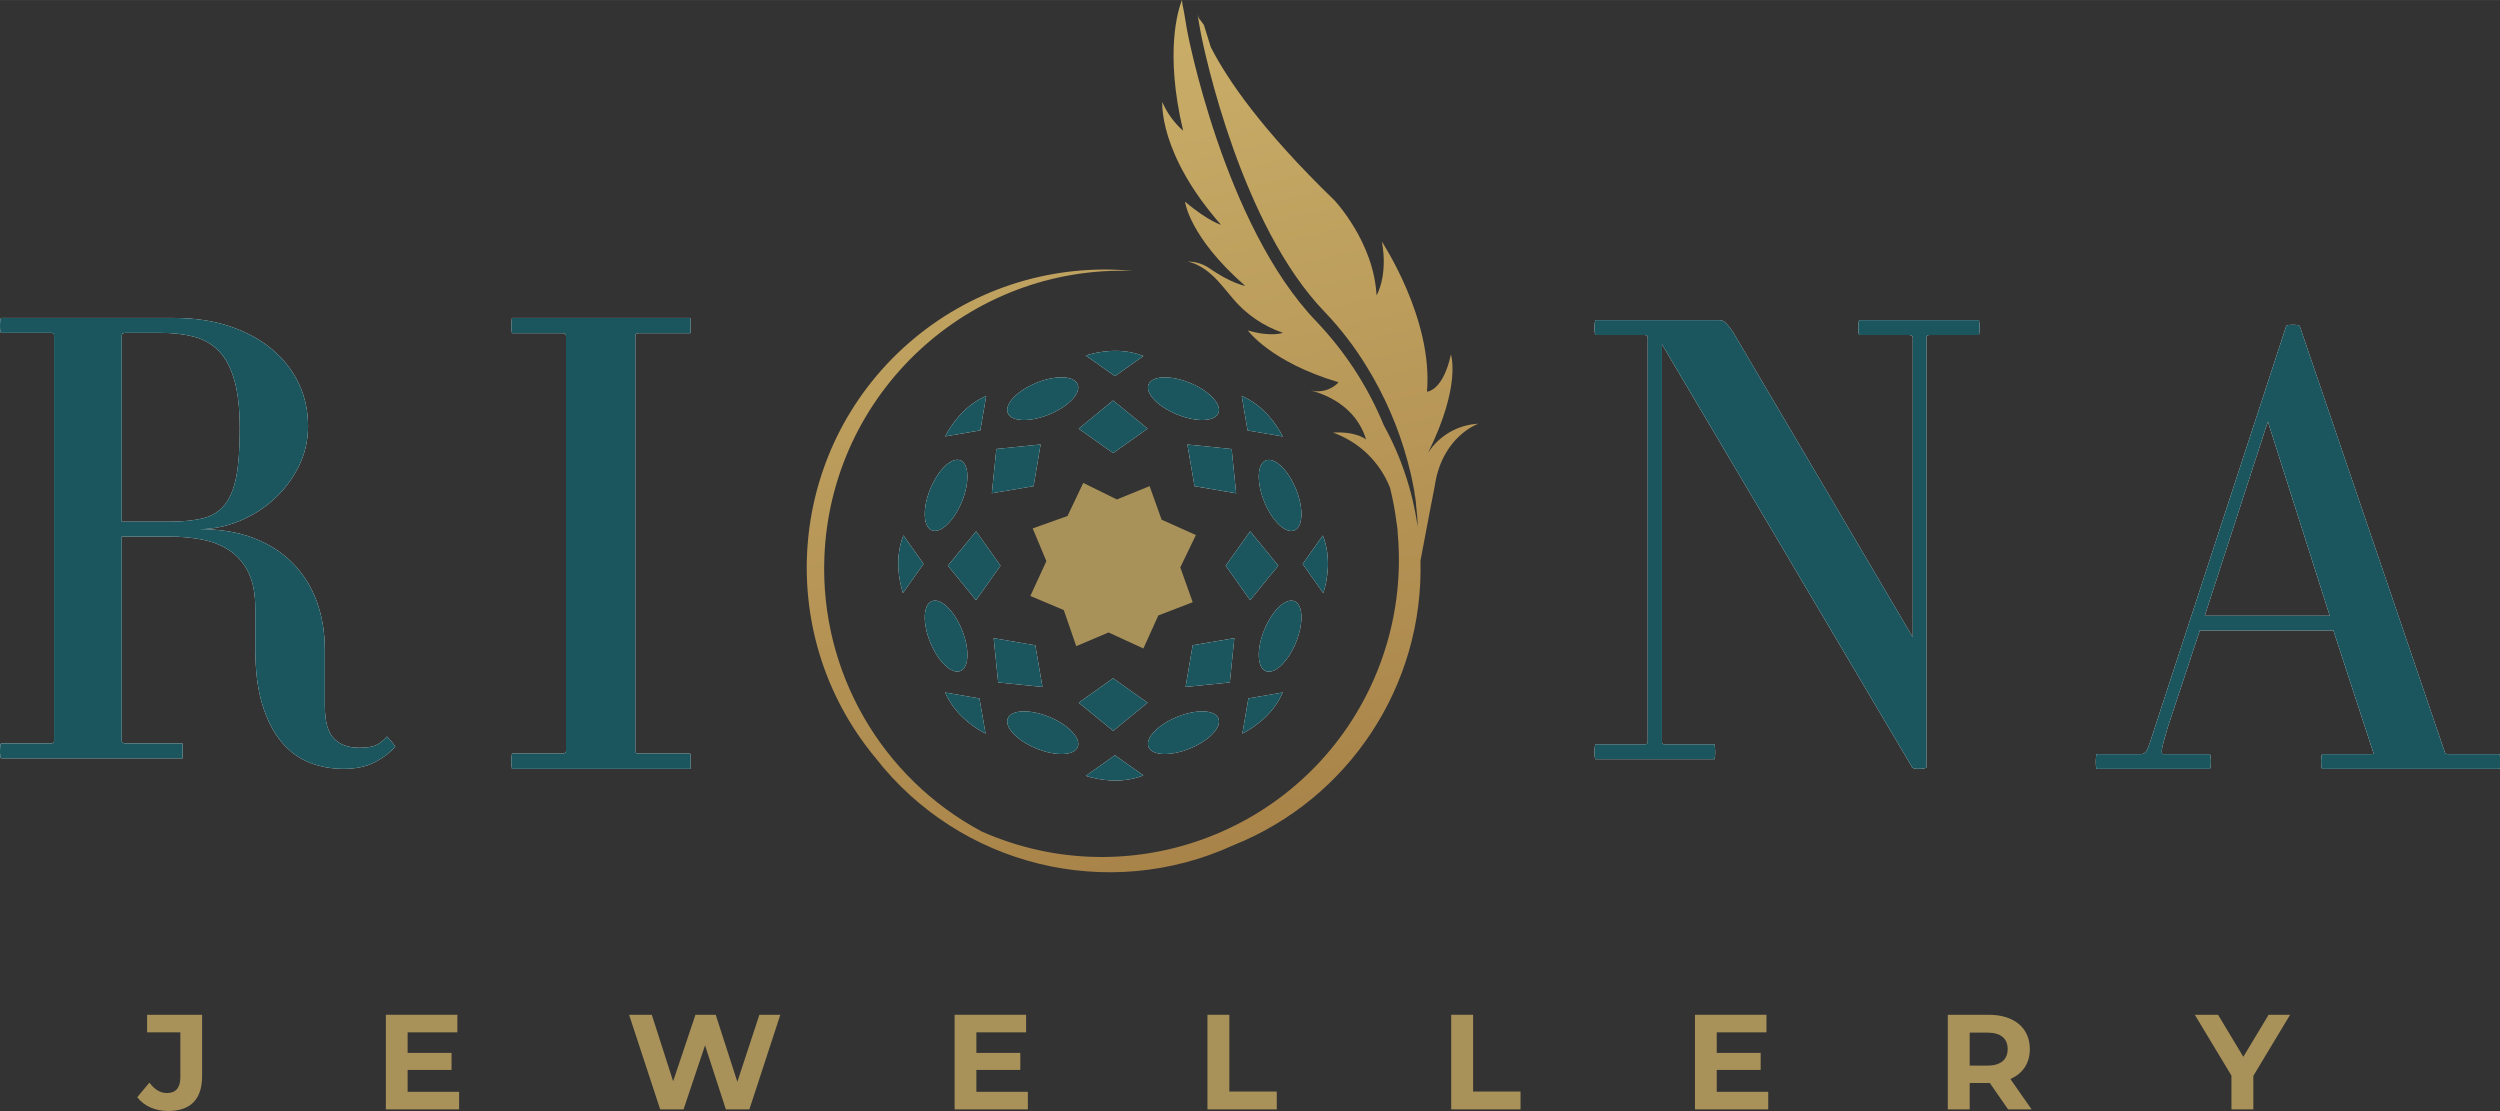 <?xml version="1.0" encoding="UTF-8"?>
<!DOCTYPE svg PUBLIC "-//W3C//DTD SVG 1.1//EN" "http://www.w3.org/Graphics/SVG/1.1/DTD/svg11.dtd">
<!-- Creator: CorelDRAW (Evaluation Version) -->
<svg xmlns="http://www.w3.org/2000/svg" xml:space="preserve" width="7.088in" height="3.15in" version="1.1" style="shape-rendering:geometricPrecision; text-rendering:geometricPrecision; image-rendering:optimizeQuality; fill-rule:evenodd; clip-rule:evenodd"
viewBox="0 0 7087.94 3149.8"
 xmlns:xlink="http://www.w3.org/1999/xlink"
 xmlns:xodm="http://www.corel.com/coreldraw/odm/2003">
 <rect x="0" y="0" width="7087.94" height="3149.8" fill="#333333" stroke="none"/>
 <defs>
  <style type="text/css">
   <![CDATA[
    .fil3 {fill:#1B565E}
    .fil2 {fill:#A8925A;fill-rule:nonzero}
    .fil0 {fill:white;fill-rule:nonzero}
    .fil1 {fill:url(#id0);fill-rule:nonzero}
   ]]>
  </style>
  <linearGradient id="id0" gradientUnits="userSpaceOnUse" x1="3863.79" y1="3882.18" x2="2242.92" y2="-2985.49">
   <stop offset="0" style="stop-opacity:1; stop-color:#946835"/>
   <stop offset="1" style="stop-opacity:1; stop-color:#F5E893"/>
  </linearGradient>
 </defs>
 <g id="Layer_x0020_1">
  <g id="_498369560">
   <g>
    <g>
     <path class="fil0" d="M1060.09 2162.17c-23.5,11.72 -52.25,17.61 -86.29,17.61 -34.06,0 -66.03,-5.89 -95.97,-17.61 -29.94,-11.75 -56.35,-31.09 -79.24,-58.11 -22.89,-27 -41.11,-62.21 -54.59,-105.66 -13.51,-43.41 -20.25,-96.85 -20.25,-160.25l0 -114.46c0,-38.74 -5.89,-71.01 -17.61,-96.85 -11.75,-25.81 -28.48,-46.66 -50.19,-62.51 -21.74,-15.85 -47.54,-26.99 -77.48,-33.45 -29.94,-6.44 -63.12,-9.69 -99.5,-9.69l-133.83 0 0 579.34c0,4.7 4.1,7.05 12.32,7.05l160.25 0 0 42.26 -514.2 0c-1.18,0 -2.06,-2.04 -2.64,-6.16 -0.61,-4.1 -0.89,-8.51 -0.89,-13.21 0,-5.87 0.28,-11.15 0.89,-15.85 0.57,-4.68 1.46,-7.04 2.64,-7.04l140.88 0c5.86,0 8.8,-2.35 8.8,-7.05l0 -1149.88c0,-4.69 -2.94,-7.05 -8.8,-7.05l-140.88 0c-1.18,0 -2.06,-2.04 -2.64,-6.16 -0.61,-4.1 -0.89,-8.51 -0.89,-13.21 0,-5.87 0.28,-11.15 0.89,-15.85 0.57,-4.68 1.46,-7.05 2.64,-7.05l487.78 0c59.87,0 113.28,7.92 160.24,23.77 46.94,15.86 86.86,37.59 119.74,65.15 32.85,27.6 58.11,59.88 75.72,96.86 17.61,36.98 26.42,77.2 26.42,120.63 0,41.1 -8.81,79.24 -26.42,114.46 -17.61,35.22 -40.8,66.03 -69.56,92.44 -28.78,26.41 -61.63,47.28 -98.61,62.52 -36.98,15.27 -74.84,22.89 -113.58,22.89 58.69,0 110.05,8.52 154.08,25.53 44.02,17.03 81,40.81 110.94,71.31 29.94,30.55 52.53,66.65 67.8,108.3 15.24,41.68 22.89,87.17 22.89,136.47l0 158.49c0,44.63 8.5,75.71 25.54,93.33 17,17.61 40.78,26.41 71.31,26.41 19.95,0 35.22,-2.03 45.79,-6.16 10.57,-4.1 21.71,-12.6 33.45,-25.53 5.87,5.89 10.26,10.56 13.21,14.08 2.92,3.52 5.56,7.05 7.93,10.57 2.33,3.52 2.91,5.28 1.76,5.28 -16.45,17.61 -36.4,32.28 -59.87,44.03zm-395.33 -1082.98l0 0c-9.99,-35.22 -24.38,-62.79 -43.15,-82.77 -18.79,-19.94 -42.26,-33.73 -70.44,-41.38 -28.17,-7.61 -60.48,-11.44 -96.85,-11.44l-96.85 0c-8.22,0 -12.32,2.36 -12.32,7.05l0 528.28 133.83 0c38.74,0 71.02,-3.22 96.85,-9.69 25.81,-6.44 46.36,-19.37 61.63,-38.74 15.25,-19.37 26.11,-46.06 32.58,-80.12 6.44,-34.04 9.69,-79.24 9.69,-135.59 0,-55.17 -5,-100.38 -14.96,-135.59z"/>
     <path class="fil0" d="M1451.44 2179.78c-1.21,-8.4 -1.8,-15.02 -1.8,-19.83 0,-6.01 0.59,-13.8 1.8,-23.44l142.45 0c7.22,0 10.82,-2.4 10.82,-7.21l0 -1177.46c0,-4.8 -3.6,-7.22 -10.82,-7.22l-142.45 0c-1.21,-8.4 -1.8,-15.02 -1.8,-19.83 0,-6.01 0.59,-13.81 1.8,-23.44l504.89 0c1.18,0 1.8,2.42 1.8,7.22 0,4.81 0,10.22 0,16.23 0,4.81 0,9.63 0,14.42 0,3.61 -0.62,5.41 -1.8,5.41l-146.06 0c-6.03,0 -9.02,2.42 -9.02,7.22l0 1177.46c0,4.81 2.99,7.21 9.02,7.21l146.06 0c1.18,0 1.8,2.42 1.8,7.22 0,4.81 0,10.22 0,16.22 0,4.81 0,9.64 0,14.42 0,3.61 -0.62,5.41 -1.8,5.41l-504.89 0z"/>
     <path class="fil0" d="M5470.46 949.75c-5.89,0 -8.79,2.36 -8.79,7.03l0 1218.49c0,2.33 -6.14,3.79 -18.43,4.38 -12.29,0.58 -19.63,-0.87 -21.96,-4.38l-709.32 -1199.18 0 1127.2c0,4.69 2.33,7.02 7.03,7.02l142.21 0c1.15,9.38 1.75,16.97 1.75,22.83 0,4.69 -0.61,11.13 -1.75,19.31l-337.1 0c-1.19,0 -2.06,-2.04 -2.64,-6.15 -0.6,-4.09 -0.88,-8.48 -0.88,-13.17 0,-5.85 0.28,-11.12 0.88,-15.8 0.58,-4.67 1.45,-7.02 2.64,-7.02l138.7 0c5.85,0 8.78,-2.34 8.78,-7.02l0 -1146.51c0,-4.67 -2.93,-7.03 -8.78,-7.03l-138.7 0c-1.19,0 -2.06,-2.04 -2.64,-6.14 -0.6,-4.09 -0.88,-8.48 -0.88,-13.17 0,-5.85 0.28,-11.11 0.88,-15.8 0.58,-4.67 1.45,-7.02 2.64,-7.02l351.15 0c5.84,0 11.1,2.06 15.8,6.15 4.66,4.12 11.68,12.59 21.06,25.46l510.93 867.34 0 -849.78c0,-4.67 -3.52,-7.03 -10.53,-7.03l-138.71 0c-2.37,0 -3.81,-2.04 -4.39,-6.14 -0.6,-4.09 -0.88,-8.48 -0.88,-13.17 0,-5.85 0.28,-11.11 0.88,-15.8 0.57,-4.67 2.02,-7.02 4.39,-7.02l337.1 0c1.16,9.38 1.76,16.98 1.76,22.83 0,4.69 -0.6,11.13 -1.76,19.31l-140.45 0z"/>
     <path class="fil0" d="M6584.32 2179.78c-1.17,0 -2.03,-2.01 -2.6,-6.07 -0.6,-4.05 -0.87,-8.39 -0.87,-13.03 0,-5.79 0.27,-10.99 0.87,-15.63 0.57,-4.62 1.43,-6.95 2.6,-6.95l137.19 0c8.09,0 10.42,-1.74 6.94,-5.22l-112.88 -345.59 -378.58 0 -92.04 277.86c-9.28,31.26 -14.5,51.23 -15.63,59.92 -1.17,8.68 0,13.02 3.46,13.02l131.99 0c1.14,0 2.01,2.33 2.61,6.95 0.56,4.63 0.86,9.84 0.86,15.63 0,4.64 -0.3,8.98 -0.86,13.03 -0.6,4.06 -1.47,6.07 -2.61,6.07l-321.28 0c-1.13,-8.09 -1.73,-14.46 -1.73,-19.1 0,-5.79 0.6,-13.3 1.73,-22.57l126.78 0c6.95,0 12.43,-3.75 16.5,-11.29 4.04,-7.51 11.28,-28.06 21.7,-61.65l373.38 -1140.96c1.14,-2.31 7.52,-3.48 19.1,-3.48 11.56,0 17.93,1.17 19.1,3.48l411.58 1208.69c0,3.48 4.05,5.22 12.15,5.22l142.41 0c1.14,0 1.73,2.33 1.73,6.95 0,4.63 0,9.84 0,15.63 0,4.64 0,9.28 0,13.89 0,3.47 -0.59,5.21 -1.73,5.21l-501.89 0zm-154.56 -984.67l0 0 -178.87 550.51 354.28 0 -175.41 -550.51z"/>
     <g>
      <g>
       <g>
        <path class="fil1" d="M3354.35 370.54c-25.44,-22.4 -45.57,-50.19 -58.94,-81.34 0,0 -11.59,145.98 166.41,348.14 0,0 -35.95,-10.02 -102.16,-65.62 0,0 11.79,100 170.73,238.71 0,0 -39.68,-6.29 -106.48,-53.24 -17.4,-10.38 -37.3,-15.81 -57.57,-15.72 2.56,0.39 41.26,5.11 87.23,55.6l18.67 21.42c7.46,9.04 14.54,17.88 22.2,26.72 37.65,45.28 87.07,79.28 142.83,98.24 0,0 -32.61,12.96 -99.41,-6.68 0,0 63.85,89 255.4,146.37l1.18 1.57c-20.38,20.86 -50.31,29.31 -78.59,22.2 34.78,8.65 127.9,40.87 157.18,139.1 0,0 -25.74,-23.38 -94.11,-19.65 74.44,26.19 133.72,83.61 162.28,157.17 7.86,31.85 13.89,64.12 18.07,96.66 1.37,10.22 3.34,19.84 3.34,29.86 13.17,142.75 -10.33,286.5 -68.27,417.63 -187.94,425.39 -685.14,617.87 -1110.53,429.92 -285.34,-152.2 -458.76,-453.93 -446.62,-777.09 17.5,-466.25 409.66,-830.03 875.9,-812.52 -224.17,-21.61 -447.68,47.18 -620.9,191.1 -358.88,298.16 -408.11,830.79 -109.95,1189.67 239.69,307.37 659.06,409.96 1013.57,247.94 328.78,-131.18 540.92,-453.42 531.44,-807.28 8.65,-44.99 21.02,-110.02 29.86,-157.17 6.29,-32.81 11.59,-57.17 11.59,-60.71 22.2,-133.2 118.47,-168.96 122.79,-170.34 -58.17,2.92 -111.35,33.72 -142.83,82.71 94.7,-191.16 65.03,-276.82 65.03,-279.37 -22.79,104.72 -67.98,105.89 -67.98,105.89 17.48,-206.68 -126.92,-422.79 -127.7,-425.55 17.69,98.82 -15.32,152.46 -15.32,152.46 -7.66,-151.67 -119.45,-269.55 -119.45,-269.55 -205.31,-198.63 -303.54,-342.25 -350.49,-434.39l-19.65 -63.07 -14.73 -19.65c-1.5,-4.23 -2.68,-8.56 -3.54,-12.97 0.39,3.34 1.77,6.88 1.77,10.81 1.37,9.43 3.34,20.63 5.7,33.79 12.38,69.55 117.88,558.56 353.64,802.18 44.6,46.77 84.11,98.14 117.88,153.24 51.63,83.35 90.87,173.75 116.5,268.37l1.77 6.88c2.94,10.61 5.5,20.82 7.66,30.26l4.52 21.02c2.35,10.61 4.32,21.61 5.89,30.26 -0.11,0.45 -0.11,0.93 0,1.38 0.78,4.71 0.98,10.22 1.96,12.57 0.98,2.35 0.39,2.35 0.98,6.87 0.59,4.52 1.57,9.04 1.57,13.56 0,0.79 0,2.36 0,2.36l0 1.18 0.2 0c2.16,20.04 4.32,41.06 4.32,60.71 -14.23,-100.84 -46.72,-198.24 -95.87,-287.43 -44.76,-108.88 -109.39,-208.48 -190.57,-293.72 -263.46,-273.09 -368.57,-828.7 -368.57,-834 -2.95,-17.09 -5.5,-31.83 -7.47,-44.79 -2.76,-10.91 -4.67,-22 -5.7,-33.2 -10.61,26.72 -49.7,147.15 3.34,370.54z"/>
       </g>
      </g>
      <g>
       <g>
        <path class="fil0" d="M3155.84 1284.56l-97.53 -69.2 97.53 -80.07 97.79 79.81 -97.79 69.46zm-217.83 -199.09l0 0c-54.74,22.45 -90.75,60.69 -80.78,85.44 9.98,24.75 62.68,26.54 117.42,4.09 54.74,-22.45 90.94,-60.63 80.77,-85.38 -10.17,-24.75 -62.67,-26.54 -117.42,-4.16zm318.24 4.16l0 0c-10.17,24.75 26.03,62.93 80.77,85.38 54.74,22.45 107.31,20.59 117.42,-4.09 10.1,-24.69 -26.03,-63 -80.78,-85.44 -54.74,-22.45 -107.31,-20.53 -117.1,4.16l-0.32 0zm-14.52 -80.39l0 0c-63.18,-25.01 -126.82,-12.79 -163.34,-1.34l82.63 58.45 80.71 -57.11zm-85.89 913.7l0 0 -97.53 69.33 97.79 79.81 97.53 -79.81 -97.79 -69.33zm-100.41 194.93l0 0c10.17,-24.75 -26.03,-62.93 -80.77,-85.38 -54.74,-22.45 -107.31,-20.59 -117.42,4.09 -10.1,24.69 26.03,63 80.78,85.44 54.74,22.45 107.51,20.59 117.42,-4.16zm318.24 4.16l0 0c54.74,-22.45 90.94,-60.69 80.78,-85.44 -10.17,-24.75 -62.68,-26.54 -117.42,-4.09 -54.74,22.45 -90.94,60.63 -80.77,85.38 10.17,24.75 62.67,26.54 117.42,4.16zm-212.65 19.19l0 0 -82.63 58.45c36.52,11.45 100.15,23.67 163.34,-1.34l-80.71 -57.11zm-210.67 -881.22l0 0 -125.54 12.79 -12.79 125.54 118.38 -20.02 19.95 -118.31zm-154.26 -137.5l0 0c-62.29,27.11 -98.68,80.77 -116.4,114.67l99.77 -17.08 16.63 -97.59zm585.31 706.81l0 0 -20.08 118.18 125.48 -12.79 12.79 -125.54 -118.18 20.15zm157.96 150.67l0 0 -17.07 99.77c33.89,-17.71 87.55,-54.1 114.54,-116.52l-97.46 16.76zm-722.17 -170.76l0 0 12.79 125.54 125.61 12.79 -20.27 -118.06 -118.13 -20.27zm-137.5 154.13l0 0c27.05,62.42 80.65,98.81 114.61,116.52l-17.4 -99.77 -97.21 -16.76zm707.01 -585.05l0 0 118.06 20.21 -12.79 -125.54 -125.61 -12.79 20.34 118.12zm150.48 -157.97l0 0 99.76 17.08c-17.72,-34.15 -54.23,-87.81 -116.46,-114.93l16.69 97.85zm-769.75 285.87l0 0 -80.07 97.53 79.81 97.79 69.46 -97.79 -69.2 -97.53zm-129.89 315.35l0 0c22.45,54.74 60.69,90.94 85.44,80.78 24.75,-10.17 26.54,-62.68 4.09,-117.42 -22.45,-54.74 -60.63,-90.94 -85.38,-80.45 -24.75,10.49 -26.54,62.35 -4.16,117.1zm4.16 -318.23l0 0c24.75,10.17 62.93,-26.03 85.38,-80.77 22.45,-54.74 20.59,-107.31 -4.09,-117.42 -24.69,-10.1 -63,26.03 -85.44,80.78 -22.45,54.74 -20.53,107.51 4.16,117.42zm-80.39 14.52l0 0c-25.01,63.18 -12.79,126.81 -1.34,163.33l58.45 -82.63 -57.11 -80.7zm913.71 85.89l0 0 69.33 97.79 79.81 -97.79 -79.81 -97.53 -69.33 97.53zm194.93 100.73l0 0c-24.75,-10.17 -62.93,26.03 -85.38,80.77 -22.45,54.74 -20.59,107.31 4.09,117.42 24.69,10.1 63,-26.03 85.44,-80.78 22.45,-54.74 20.59,-107.63 -4.16,-117.42zm4.16 -318.23l0 0c-22.45,-54.74 -60.69,-90.94 -85.44,-80.77 -24.75,10.17 -26.54,62.67 -4.09,117.42 22.45,54.74 60.63,90.94 85.38,80.78 24.75,-10.17 26.54,-63 4.16,-117.74l0 0.32zm19.19 212.64l0 0 58.45 82.63c11.45,-36.52 23.67,-100.15 -1.34,-163.33l-57.11 80.7z"/>
       </g>
      </g>
      <polygon class="fil2" points="3026.61,1462.78 3071.27,1369.08 3166.48,1415.93 3259.33,1378.16 3293.42,1473.36 3390.57,1516.85 3346.31,1608.53 3381.57,1707.26 3284.02,1744.87 3241.7,1838.48 3142.97,1793.06 3051.29,1831.85 3016.03,1729.59 2921.17,1689.63 2966.66,1590.9 2927.87,1498.05 "/>
     </g>
    </g>
    <g>
     <path class="fil2" d="M389.07 3110.72l34.49 -41.4c14.56,19.55 30.65,29.52 49.81,29.52 24.9,0 37.94,-14.95 37.94,-44.45l0 -127.59 -94.27 0 0 -49.81 155.95 0 0 173.95c0,66.3 -33.34,98.86 -96.56,98.86 -36.02,0 -67.81,-13.8 -87.36,-39.07z"/>
     <polygon class="fil2" points="1301.66,3095.4 1301.66,3145.2 1093.99,3145.2 1093.99,2876.99 1296.69,2876.99 1296.69,2926.8 1155.68,2926.8 1155.68,2985.05 1280.21,2985.05 1280.21,3033.32 1155.68,3033.32 1155.68,3095.4 "/>
     <polygon class="fil2" points="2212.35,2876.99 2124.61,3145.2 2057.94,3145.2 1998.93,2963.59 1938,3145.2 1871.72,3145.2 1783.59,2876.99 1847.96,2876.99 1908.5,3065.5 1971.72,2876.99 2029.2,2876.99 2090.51,3067.04 2152.96,2876.99 "/>
     <polygon class="fil2" points="2914.19,3095.4 2914.19,3145.2 2706.5,3145.2 2706.5,2876.99 2909.2,2876.99 2909.2,2926.8 2768.19,2926.8 2768.19,2985.05 2892.73,2985.05 2892.73,3033.32 2768.19,3033.32 2768.19,3095.4 "/>
     <polygon class="fil2" points="3423.31,2876.99 3485.38,2876.99 3485.38,3094.63 3619.87,3094.63 3619.87,3145.2 3423.31,3145.2 "/>
     <polygon class="fil2" points="4114.44,2876.99 4176.52,2876.99 4176.52,3094.63 4311,3094.63 4311,3145.2 4114.44,3145.2 "/>
     <polygon class="fil2" points="5013.24,3095.4 5013.24,3145.2 4805.57,3145.2 4805.57,2876.99 5008.26,2876.99 5008.26,2926.8 4867.25,2926.8 4867.25,2985.05 4991.78,2985.05 4991.78,3033.32 4867.25,3033.32 4867.25,3095.4 "/>
     <path class="fil2" d="M5693.25 3145.2l-51.73 -74.72 -3.07 0 -54.02 0 0 74.72 -62.06 0 0 -268.21 116.09 0c71.66,0 116.48,37.16 116.48,97.31 0,40.24 -20.31,69.74 -55.18,84.69l60.17 86.21 -66.68 0zm-58.24 -217.64l0 0 -50.58 0 0 93.49 50.58 0c37.94,0 57.1,-17.62 57.1,-46.75 0,-29.5 -19.17,-46.74 -57.1,-46.74z"/>
     <polygon class="fil2" points="6388.6,3050.18 6388.6,3145.2 6326.52,3145.2 6326.52,3049.42 6222.68,2876.99 6288.6,2876.99 6360.24,2996.15 6431.9,2876.99 6492.82,2876.99 "/>
    </g>
   </g>
  </g>
  <path class="fil3" d="M345.15 2100.53l0 -579.34 133.83 0c36.37,0 69.56,3.25 99.5,9.69 29.93,6.46 55.74,17.6 77.48,33.45 21.71,15.85 38.44,36.7 50.19,62.51 11.72,25.84 17.61,58.11 17.61,96.85l0 114.46c0,63.4 6.74,116.84 20.25,160.25 13.48,43.45 31.7,78.67 54.59,105.66 22.89,27.02 49.3,46.36 79.24,58.11 29.94,11.72 61.91,17.61 95.97,17.61 34.04,0 62.79,-5.89 86.29,-17.61 23.47,-11.75 43.42,-26.42 59.87,-44.03 1.16,0 0.58,-1.76 -1.76,-5.28 -2.37,-3.52 -5.01,-7.05 -7.93,-10.57 -2.94,-3.52 -7.34,-8.19 -13.21,-14.08 -11.74,12.93 -22.89,21.43 -33.45,25.53 -10.57,4.13 -25.84,6.16 -45.79,6.16 -30.54,0 -54.31,-8.8 -71.31,-26.41 -17.04,-17.61 -25.54,-48.7 -25.54,-93.33l0 -158.49c0,-49.31 -7.65,-94.79 -22.89,-136.47 -15.27,-41.65 -37.86,-77.75 -67.8,-108.3 -29.94,-30.5 -66.92,-54.28 -110.94,-71.31 -44.02,-17.01 -95.39,-25.53 -154.08,-25.53 38.74,0 76.6,-7.63 113.58,-22.89 36.98,-15.24 69.83,-36.1 98.61,-62.52 28.75,-26.41 51.95,-57.23 69.56,-92.44 17.61,-35.22 26.42,-73.36 26.42,-114.46 0,-43.42 -8.81,-83.65 -26.42,-120.63 -17.61,-36.98 -42.87,-69.26 -75.72,-96.86 -32.88,-27.56 -72.8,-49.3 -119.74,-65.15 -46.96,-15.85 -100.37,-23.77 -160.24,-23.77l-487.78 0c-1.18,0 -2.06,2.37 -2.64,7.05 -0.61,4.7 -0.89,9.98 -0.89,15.85 0,4.7 0.28,9.11 0.89,13.21 0.57,4.12 1.46,6.16 2.64,6.16l140.88 0c5.86,0 8.8,2.36 8.8,7.05l0 1149.88c0,4.7 -2.94,7.05 -8.8,7.05l-140.88 0c-1.18,0 -2.06,2.36 -2.64,7.04 -0.61,4.7 -0.89,9.98 -0.89,15.85 0,4.7 0.28,9.11 0.89,13.21 0.57,4.12 1.46,6.16 2.64,6.16l514.2 0 0 -42.26 -160.25 0c-8.22,0 -12.32,-2.35 -12.32,-7.05zm133.83 -621.61l-133.83 0 0 -528.28c0,-4.69 4.1,-7.05 12.32,-7.05l96.85 0c36.37,0 68.68,3.83 96.85,11.44 28.18,7.65 51.65,21.44 70.44,41.38 18.77,19.98 33.16,47.55 43.15,82.77 9.96,35.22 14.96,80.42 14.96,135.59 0,56.35 -3.25,101.55 -9.69,135.59 -6.46,34.06 -17.33,60.75 -32.58,80.12 -15.27,19.37 -35.82,32.3 -61.63,38.74 -25.83,6.48 -58.11,9.69 -96.85,9.69z"/>
  <path class="fil3" d="M1604.7 951.83l0 1177.46c0,4.81 -3.6,7.21 -10.82,7.21l-142.45 0c-1.21,9.64 -1.8,17.43 -1.8,23.44 0,4.81 0.59,11.44 1.8,19.83l504.89 0c1.18,0 1.8,-1.81 1.8,-5.41 0,-4.78 0,-9.61 0,-14.42 0,-6.01 0,-11.41 0,-16.22 0,-4.8 -0.62,-7.22 -1.8,-7.22l-146.06 0c-6.03,0 -9.02,-2.4 -9.02,-7.21l0 -1177.46c0,-4.8 2.99,-7.22 9.02,-7.22l146.06 0c1.18,0 1.8,-1.81 1.8,-5.41 0,-4.78 0,-9.61 0,-14.42 0,-6.01 0,-11.42 0,-16.23 0,-4.8 -0.62,-7.22 -1.8,-7.22l-504.89 0c-1.21,9.64 -1.8,17.43 -1.8,23.44 0,4.81 0.59,11.43 1.8,19.83l142.45 0c7.22,0 10.82,2.42 10.82,7.22z"/>
  <path class="fil3" d="M4711.97 976.09l709.32 1199.18c2.33,3.51 9.67,4.96 21.96,4.38 12.29,-0.59 18.43,-2.06 18.43,-4.38l0 -1218.49c0,-4.67 2.9,-7.03 8.79,-7.03l140.45 0c1.16,-8.18 1.76,-14.63 1.76,-19.31 0,-5.85 -0.6,-13.44 -1.76,-22.83l-337.1 0c-2.37,0 -3.81,2.36 -4.39,7.02 -0.6,4.69 -0.88,9.95 -0.88,15.8 0,4.69 0.28,9.08 0.88,13.17 0.57,4.11 2.02,6.14 4.39,6.14l138.71 0c7.01,0 10.53,2.36 10.53,7.03l0 849.78 -510.93 -867.34c-9.38,-12.87 -16.41,-21.34 -21.06,-25.46 -4.7,-4.09 -9.96,-6.15 -15.8,-6.15l-351.15 0c-1.19,0 -2.06,2.36 -2.64,7.02 -0.6,4.69 -0.88,9.95 -0.88,15.8 0,4.69 0.28,9.08 0.88,13.17 0.58,4.11 1.45,6.14 2.64,6.14l138.7 0c5.85,0 8.78,2.36 8.78,7.03l0 1146.51c0,4.69 -2.93,7.02 -8.78,7.02l-138.7 0c-1.19,0 -2.06,2.36 -2.64,7.02 -0.6,4.69 -0.88,9.95 -0.88,15.8 0,4.69 0.28,9.08 0.88,13.17 0.58,4.11 1.45,6.15 2.64,6.15l337.1 0c1.15,-8.18 1.75,-14.63 1.75,-19.31 0,-5.85 -0.61,-13.44 -1.75,-22.83l-142.21 0c-4.7,0 -7.03,-2.34 -7.03,-7.02l0 -1127.2z"/>
  <path class="fil3" d="M6429.76 1195.11l175.41 550.51 -354.28 0 178.87 -550.51zm52.1 -270.92l-373.38 1140.96c-10.42,33.6 -17.66,54.14 -21.7,61.65 -4.07,7.54 -9.55,11.29 -16.5,11.29l-126.78 0c-1.13,9.28 -1.73,16.79 -1.73,22.57 0,4.64 0.6,11.01 1.73,19.1l321.28 0c1.14,0 2.01,-2.01 2.61,-6.07 0.56,-4.05 0.86,-8.39 0.86,-13.03 0,-5.79 -0.3,-10.99 -0.86,-15.63 -0.6,-4.62 -1.47,-6.95 -2.61,-6.95l-131.99 0c-3.46,0 -4.63,-4.35 -3.46,-13.02 1.13,-8.69 6.35,-28.66 15.63,-59.92l92.04 -277.86 378.58 0 112.88 345.59c3.48,3.48 1.15,5.22 -6.94,5.22l-137.19 0c-1.17,0 -2.03,2.33 -2.6,6.95 -0.6,4.63 -0.87,9.84 -0.87,15.63 0,4.64 0.27,8.98 0.87,13.03 0.57,4.06 1.43,6.07 2.6,6.07l501.89 0c1.14,0 1.73,-1.74 1.73,-5.21 0,-4.61 0,-9.25 0,-13.89 0,-5.79 0,-10.99 0,-15.63 0,-4.62 -0.59,-6.95 -1.73,-6.95l-142.41 0c-8.11,0 -12.15,-1.74 -12.15,-5.22l-411.58 -1208.69c-1.17,-2.31 -7.55,-3.48 -19.1,-3.48 -11.58,0 -17.96,1.17 -19.1,3.48z"/>
  <path class="fil3" d="M2727.09 1422.57c22.45,-54.74 20.59,-107.31 -4.09,-117.42 -24.69,-10.1 -63,26.03 -85.44,80.78 -22.45,54.74 -20.53,107.51 4.16,117.42 24.75,10.17 62.93,-26.03 85.38,-80.77z"/>
  <path class="fil3" d="M2679.7 1237.17l99.77 -17.08 16.63 -97.59c-62.29,27.11 -98.68,80.77 -116.4,114.67z"/>
  <path class="fil3" d="M2857.23 1170.91c9.98,24.75 62.68,26.54 117.42,4.09 54.74,-22.45 90.94,-60.63 80.77,-85.38 -10.17,-24.75 -62.67,-26.54 -117.42,-4.16 -54.74,22.45 -90.75,60.69 -80.78,85.44z"/>
  <path class="fil3" d="M3078.39 1007.89l82.63 58.45 80.71 -57.11c-63.18,-25.01 -126.82,-12.79 -163.34,-1.34z"/>
  <polygon class="fil3" points="3155.84,1135.29 3058.3,1215.36 3155.84,1284.56 3253.62,1215.1 "/>
  <path class="fil3" d="M3256.24 1089.62c-10.17,24.75 26.03,62.93 80.77,85.38 54.74,22.45 107.31,20.59 117.42,-4.09 10.1,-24.69 -26.03,-63 -80.78,-85.44 -54.74,-22.45 -107.31,-20.53 -117.1,4.16l-0.32 0z"/>
  <path class="fil3" d="M3520.5 1122.5l16.69 97.85 99.76 17.08c-17.72,-34.15 -54.23,-87.81 -116.46,-114.93z"/>
  <polygon class="fil3" points="3491.98,1272.98 3366.37,1260.19 3386.71,1378.31 3504.77,1398.52 "/>
  <path class="fil3" d="M3588.67 1305.47c-24.75,10.17 -26.54,62.67 -4.09,117.42 22.45,54.74 60.63,90.94 85.38,80.78 24.75,-10.17 26.54,-63 4.16,-117.74l0 0.32c-22.45,-54.74 -60.69,-90.94 -85.44,-80.77z"/>
  <path class="fil3" d="M3750.41 1518.18l-57.11 80.7 58.45 82.63c11.45,-36.52 23.67,-100.15 -1.34,-163.33z"/>
  <polygon class="fil3" points="3624.17,1603.75 3544.35,1506.22 3475.03,1603.75 3544.35,1701.53 "/>
  <path class="fil3" d="M3669.96 1704.47c-24.75,-10.17 -62.93,26.03 -85.38,80.77 -22.45,54.74 -20.59,107.31 4.09,117.42 24.69,10.1 63,-26.03 85.44,-80.78 22.45,-54.74 20.59,-107.63 -4.16,-117.42z"/>
  <path class="fil3" d="M3636.83 1963.23l-97.46 16.76 -17.07 99.77c33.89,-17.71 87.55,-54.1 114.54,-116.52z"/>
  <polygon class="fil3" points="3486.8,1934.71 3499.59,1809.17 3381.4,1829.31 3361.32,1947.5 "/>
  <path class="fil3" d="M3454.44 2036.58c-10.17,-24.75 -62.68,-26.54 -117.42,-4.09 -54.74,22.45 -90.94,60.63 -80.77,85.38 10.17,24.75 62.67,26.54 117.42,4.16 54.74,-22.45 90.94,-60.69 80.78,-85.44z"/>
  <path class="fil3" d="M3241.72 2198.32l-80.71 -57.11 -82.63 58.45c36.52,11.45 100.15,23.67 163.34,-1.34z"/>
  <polygon class="fil3" points="3156.09,2072.08 3253.62,1992.27 3155.84,1922.94 3058.3,1992.27 "/>
  <path class="fil3" d="M3055.43 2117.87c10.17,-24.75 -26.03,-62.93 -80.77,-85.38 -54.74,-22.45 -107.31,-20.59 -117.42,4.09 -10.1,24.69 26.03,63 80.78,85.44 54.74,22.45 107.51,20.59 117.42,-4.16z"/>
  <path class="fil3" d="M2794.3 2079.88l-17.4 -99.77 -97.21 -16.76c27.05,62.42 80.65,98.81 114.61,116.52z"/>
  <polygon class="fil3" points="2829.99,1934.77 2955.6,1947.56 2935.32,1829.5 2817.2,1809.23 "/>
  <path class="fil3" d="M2723 1902.35c24.75,-10.17 26.54,-62.68 4.09,-117.42 -22.45,-54.74 -60.63,-90.94 -85.38,-80.45 -24.75,10.49 -26.54,62.35 -4.16,117.1 22.45,54.74 60.69,90.94 85.44,80.78z"/>
  <polygon class="fil3" points="2767.19,1701.53 2836.64,1603.75 2767.44,1506.22 2687.37,1603.75 "/>
  <polygon class="fil3" points="2812.02,1398.33 2930.4,1378.31 2950.35,1260 2824.81,1272.79 "/>
  <path class="fil3" d="M2618.43 1598.57l-57.11 -80.7c-25.01,63.18 -12.79,126.81 -1.34,163.33l58.45 -82.63z"/>
 </g>
</svg>
